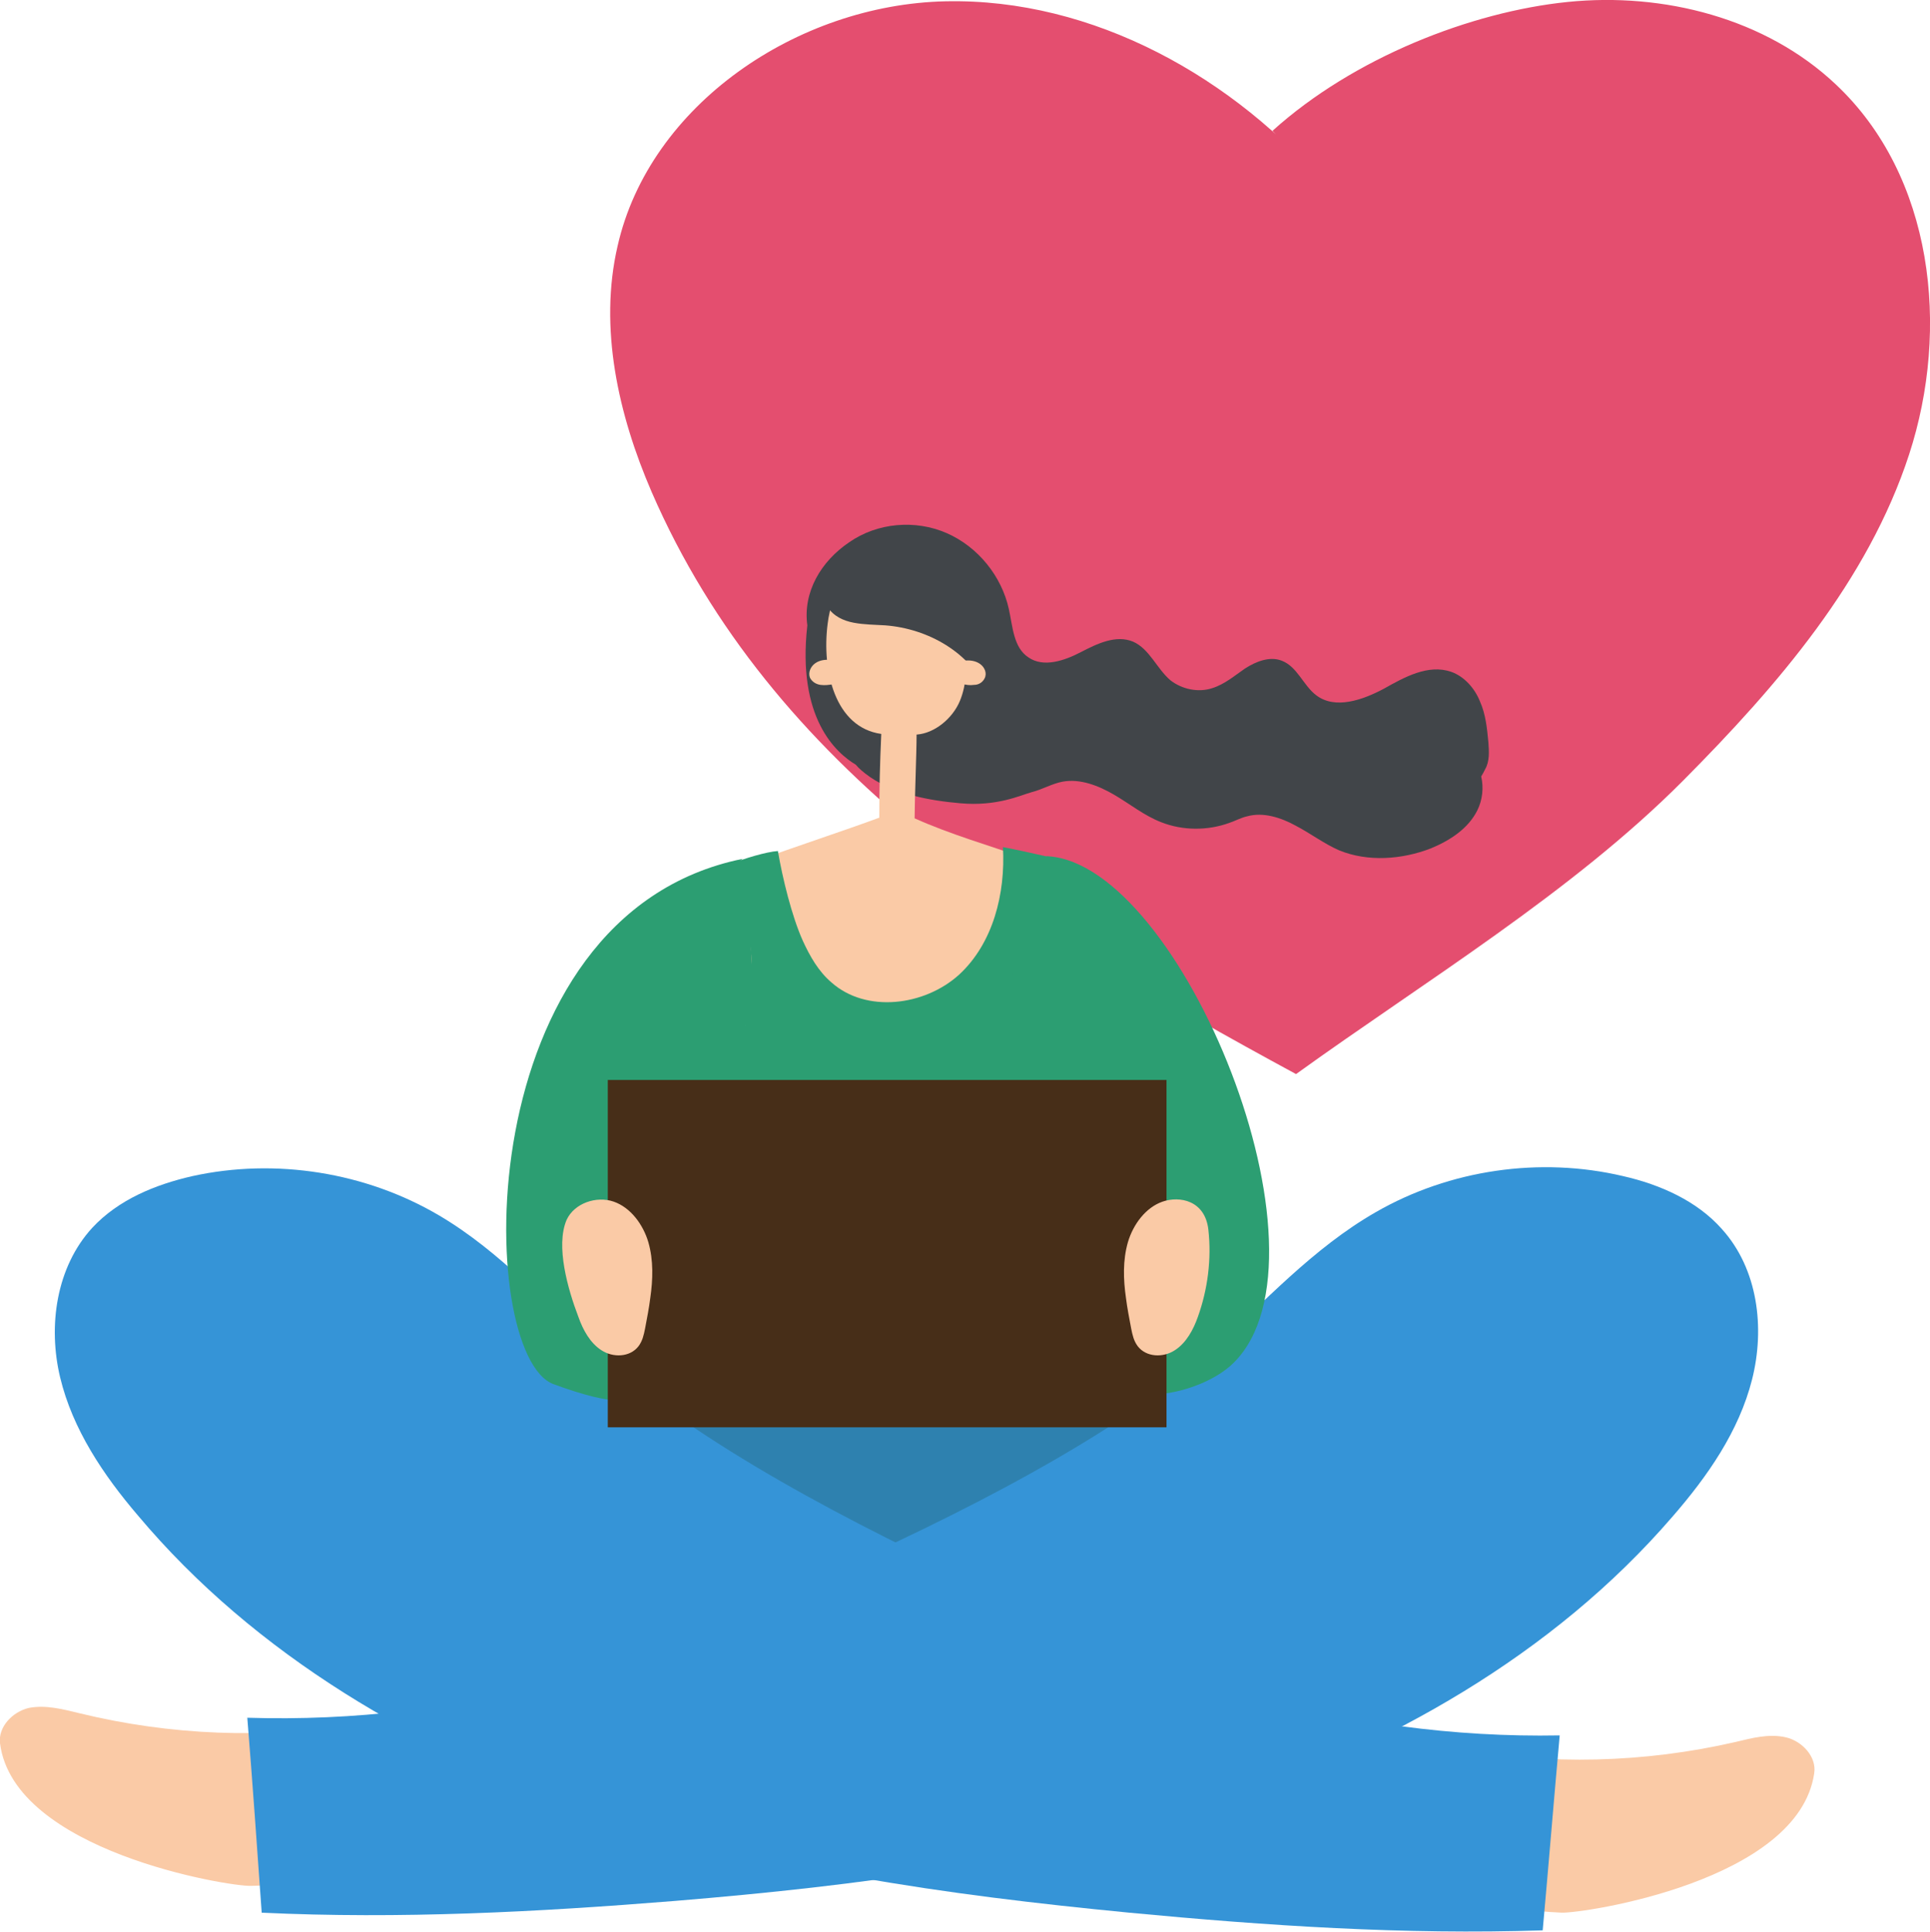 <svg version="1.1" id="Layer_1" xmlns="http://www.w3.org/2000/svg" x="0" y="0" width="295" height="295.4" xml:space="preserve"><style>.st1{fill:#414549}.st2{fill:#facaa6}.st4{fill:#3594d7}.st5{fill:#2c9e72}</style><path d="M203.2 29C188.8 11.9 167.1-.3 144.5.2S99.3 16 94.4 37.6c-2.9 12.5.1 25.8 5.2 37.6 18.4 42.4 57.3 66.7 98.5 89 19.7-14.2 42.2-27.8 59.2-44.9 14.4-14.5 28.2-30.5 34.5-49.8 6.3-19.3 3.7-42.6-11.2-56.6-10.7-10.1-26.3-14.1-41-12.6S206.9 8.8 194.5 20" fill="#e44e6f"/><path class="st1" d="M227.5 113.5c-.2-2.1-.4-4.3-1.3-6.3-.8-2-2.4-3.8-4.4-4.5-3.5-1.2-7.1.8-10.3 2.6-3.2 1.7-7.4 3.2-10.3 1-2-1.5-2.9-4.4-5.3-5.3-1.8-.7-3.9.1-5.6 1.2-1.6 1.1-3.1 2.4-5 3-2.1.7-4.6.2-6.4-1.2-2.1-1.8-3.2-4.8-5.7-5.9-2.6-1.1-5.5.3-8 1.6s-5.7 2.4-8 .8c-2.3-1.5-2.4-4.7-3-7.4-1.1-5-4.7-9.5-9.5-11.6-4.8-2.1-10.6-1.6-14.9 1.4-4.3 2.9-7.1 7.6-6.4 12.7-1.6 14.2 4.4 19.5 7.4 21.3.5.6 1.2 1.2 2.2 1.9 3.8 2.6 9.1 3.6 13.8 4 5.6.5 9.1-1.2 10.9-1.7 1.6-.4 3.1-1.3 4.7-1.6 2.7-.5 5.5.6 7.9 2 2.4 1.4 4.6 3.2 7.2 4.2 3.3 1.3 7.1 1.3 10.4.1.9-.3 1.8-.8 2.7-1 2.5-.7 5.2.2 7.4 1.4 2.3 1.2 4.4 2.8 6.7 3.8 4.4 1.8 9.6 1.4 14-.3 2.9-1.2 5.7-3 7.1-5.8.8-1.6 1-3.5.6-5.2.2-.3.4-.7.6-1.1.7-1.2.6-2.7.5-4.1z"/><path class="st2" d="M222.7 267.3c14.1 2.6 28.7 2.2 42.6-1 2.5-.6 5.1-1.3 7.7-.7 2.5.6 4.7 3 4.3 5.5-2.4 16.5-35.2 21.4-38.6 21.3-3-.1-20.3-1.6-25.5-3.3 3.3-6.9 4.9-15.5 9.5-21.8zM54.7 263.5c-14.1 2.4-28.7 1.8-42.6-1.6-2.5-.6-5.1-1.3-7.7-.8-2.5.6-4.7 2.9-4.4 5.4 2.1 16.5 34.9 21.9 38.3 21.8 3 0 20.3-1.3 25.5-2.9-3.1-6.9-4.6-15.6-9.1-21.9zM134.7 112.2c-7.1-1-9.1-9.7-8.2-16.8.6-5.1 3.6-10.7 8.7-11.5 3.6-.6 7.2 1.6 9.3 4.6 2.1 3 2.8 6.7 3.1 10.3.2 2.8.2 5.8-.9 8.4-1.1 2.6-3.8 4.9-6.6 5.1 0 2.8-.3 10-.3 12.8 11.1 5 23.3 6.5 32.4 14.5-10.7 1.8-4.7 28.7-38 28.3-25.2-.3-21.6-27-31.2-30.1 1.3-3 20.9-8.9 31.4-12.8 0-4.6.1-8.3.3-12.8z"/><path d="M108.1 195.1c-7.4 11.5-50.7 16.7-61.8 18.7 16.6 5.8 73.4 28.1 91 28.5 19.4.4 75-20.9 93.4-27.2-18.4-1.8-53-10.3-62.7-21.8-7.3 1.7-18.8 2.3-24.3 2.3-14.6-.2-21-.3-35.6-.5z" fill="#2e81af"/><path class="st4" d="M92 207.3c-8-7.5-15.4-15.9-24.9-21.5-11.2-6.6-25-8.8-37.7-6-5.7 1.3-11.3 3.6-15.3 7.9-5.5 6-6.8 15-4.9 22.9 1.9 7.9 6.6 14.9 11.9 21.1C39 253 64 267.6 90.4 276.7c26.4 9.1 54.3 13 82.2 15.7 21 2 42.1 3.4 63.2 2.7.9-9.9 1.7-19.9 2.6-29.8-16.2.3-32.4-1.9-47.9-6.4 0 0-70.5-25.5-98.5-51.6z"/><path class="st4" d="M185.1 206.5c8.1-7.4 15.6-15.7 25.2-21.2 11.3-6.5 25.1-8.5 37.8-5.5 5.7 1.3 11.3 3.8 15.1 8.1 5.5 6.1 6.6 15.1 4.6 23s-6.8 14.8-12.2 21c-18.2 21.1-43.4 35.3-70 44.1-26.5 8.7-54.5 12.3-82.4 14.6-21 1.7-42.1 2.8-63.2 1.8-.7-9.9-1.4-19.9-2.2-29.8 16.2.5 32.4-1.4 48-5.8.1 0 70.9-24.6 99.3-50.3z"/><path class="st5" d="M113.5 131.3c-42.2 8.6-40.8 75.9-28.9 80.3 19 7 13.5-2.1 17.6-7.7 4.9-6.6 6.4-36.1 11.3-42.7.5-.6.3-3.7.5-4.6.3-1.1 1.6-2.5 1.4-3.6-.7-4.6-.8-21.5-2.7-21l.8-.7z"/><path class="st5" d="M118.9 130.1c.7 4.1 2.1 9.9 3.8 13.7 1.1 2.4 2.4 4.7 4.4 6.4 5.3 4.7 14.2 3.6 19.5-1.2 5.2-4.8 7.1-12.4 6.7-19.5 1.6.3 5.3 1.1 7 1.5-.8 3.9-.9 10.7-1.3 14.7-2 16.2 3.6 18.2 3.7 19.3 1.2 11.9 1.5 19 5.4 28.5-19.9 5.9-44.4 4.5-60.5 2.6 1.7-12 2.3-18.5 2-31.5 2.4-1.1 5.3-7.3 5.3-17 0-5.1-2.2-10.6-2.9-15.6 1.5-.7 5.2-1.8 6.9-1.9z"/><path class="st1" d="M127 88.4c-1.3 1-1.3 3-.5 4.4.9 1.4 2.4 2.1 4 2.4 1.6.3 3.2.3 4.8.4 6.6.5 13.1 4.2 15.7 10.3.7-6.8-1.6-13.9-6.4-18.9-1.9-2-4.4-3.8-7.2-4-1.8-.1-3.5.4-5.1 1-2.6.9-5.4 2.3-6.3 4.9l1-.5z"/><path class="st2" d="M127 100.9c-.8-.1-1.7 0-2.4.5s-1.1 1.4-.8 2.2c.3.6.9 1 1.6 1.1.7.1 1.3 0 2-.1l-.4-3.7zM147.4 101c.8-.1 1.7 0 2.4.5s1.1 1.4.7 2.2c-.3.6-.9 1-1.6 1-.7.1-1.3 0-2-.2l.5-3.5z"/><path class="st5" d="M160.2 130.9c20.4 1.3 44.8 61 28.4 77.4-5.7 5.8-23.6 8.9-20.7-5.1 1.7-8.1-2.4-33.4-7.7-39.8-.5-.6-3.3-2.3-3.6-3.1-.3-1-2.6-6.4-2.5-7.5.5-4.6 4.2-22.3 6.1-21.9z"/><path fill="#472e18" d="M92.9 165.1h85.4v53.1H92.9z"/><path class="st2" d="M86.6 186.5c-1.7 4 .2 10.6 1.8 14.8.7 2 1.8 4 3.5 5.1 1.8 1.2 4.4 1.1 5.7-.6.6-.8.8-1.7 1-2.7.3-1.6.6-3.1.8-4.7.4-2.8.5-5.7-.3-8.5-.8-2.7-2.7-5.3-5.3-6.2-2.6-.9-6 .2-7.2 2.8zM184.7 188c.5 4.5-.1 9.1-1.6 13.3-.7 2-1.8 4-3.5 5.1-1.8 1.2-4.4 1.1-5.7-.6-.6-.8-.8-1.7-1-2.7-.3-1.6-.6-3.1-.8-4.7-.4-2.8-.5-5.7.3-8.5.8-2.7 2.7-5.3 5.3-6.2 2.6-.9 6.5-.2 7 4.3z"/></svg>